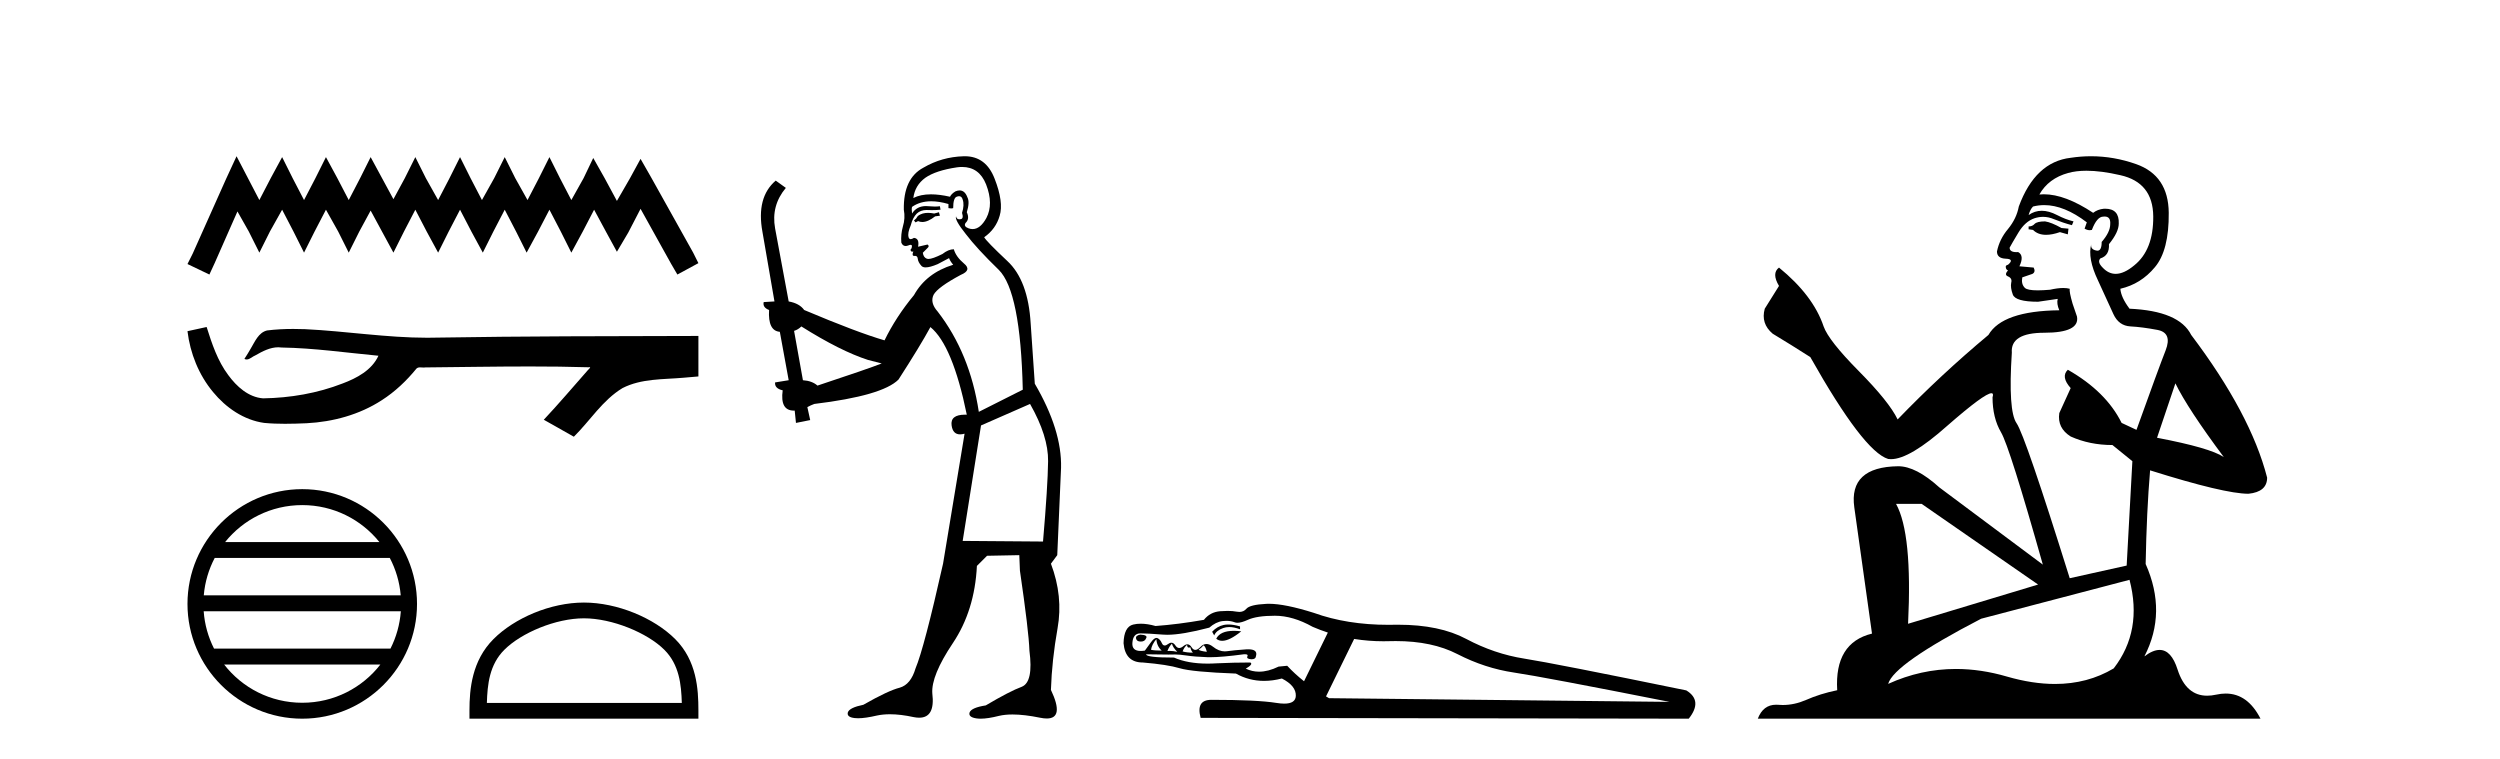 <?xml version='1.0' encoding='UTF-8' standalone='yes'?><svg xmlns='http://www.w3.org/2000/svg' xmlns:xlink='http://www.w3.org/1999/xlink' width='135.0' height='41.0' ><path d='M 12.774 8.437 L 12.206 9.667 L 10.408 13.69 L 10.124 14.258 L 11.307 14.825 L 11.591 14.21 L 12.822 11.418 L 13.437 12.507 L 14.005 13.642 L 14.573 12.507 L 15.235 11.324 L 15.85 12.507 L 16.418 13.642 L 16.986 12.507 L 17.601 11.324 L 18.264 12.507 L 18.832 13.642 L 19.4 12.507 L 20.015 11.371 L 20.63 12.507 L 21.245 13.642 L 21.813 12.507 L 22.428 11.324 L 23.043 12.507 L 23.659 13.642 L 24.227 12.507 L 24.842 11.324 L 25.457 12.507 L 26.072 13.642 L 26.64 12.507 L 27.255 11.324 L 27.87 12.507 L 28.438 13.642 L 29.054 12.507 L 29.669 11.324 L 30.284 12.507 L 30.852 13.642 L 31.467 12.507 L 32.082 11.324 L 32.745 12.554 L 33.313 13.595 L 33.928 12.554 L 34.59 11.276 L 36.247 14.258 L 36.578 14.825 L 37.714 14.21 L 37.43 13.642 L 35.158 9.573 L 34.59 8.579 L 34.022 9.62 L 33.313 10.85 L 32.65 9.62 L 32.035 8.531 L 31.514 9.62 L 30.852 10.803 L 30.237 9.62 L 29.669 8.484 L 29.101 9.62 L 28.486 10.803 L 27.823 9.62 L 27.255 8.484 L 26.687 9.62 L 26.025 10.803 L 25.41 9.62 L 24.842 8.484 L 24.274 9.62 L 23.659 10.803 L 22.996 9.62 L 22.428 8.484 L 21.86 9.62 L 21.245 10.756 L 20.63 9.62 L 20.015 8.484 L 19.447 9.62 L 18.832 10.803 L 18.216 9.62 L 17.601 8.484 L 17.033 9.62 L 16.418 10.803 L 15.803 9.62 L 15.235 8.484 L 14.62 9.62 L 14.005 10.803 L 13.389 9.62 L 12.774 8.437 Z' style='fill:#000000;stroke:none' /><path d='M 11.158 17.657 L 11.135 17.663 C 10.798 17.738 10.461 17.811 10.124 17.884 C 10.268 19.08 10.733 20.242 11.506 21.171 C 12.197 22.014 13.166 22.684 14.262 22.837 C 14.637 22.873 15.013 22.885 15.39 22.885 C 15.779 22.885 16.167 22.872 16.555 22.855 C 17.981 22.781 19.407 22.396 20.612 21.614 C 21.33 21.155 21.954 20.561 22.491 19.902 C 22.546 19.85 22.614 19.838 22.687 19.838 C 22.752 19.838 22.82 19.848 22.886 19.848 C 22.914 19.848 22.941 19.846 22.967 19.841 C 24.845 19.824 26.723 19.789 28.601 19.789 C 29.667 19.789 30.733 19.8 31.799 19.833 C 31.818 19.828 31.832 19.826 31.843 19.826 C 31.94 19.826 31.728 19.988 31.696 20.043 C 30.922 20.921 30.165 21.813 29.365 22.666 C 29.906 22.972 30.447 23.278 30.988 23.583 C 31.869 22.713 32.538 21.607 33.617 20.956 C 34.635 20.435 35.81 20.495 36.918 20.397 C 37.183 20.374 37.449 20.352 37.714 20.328 C 37.714 19.599 37.714 18.87 37.714 18.141 C 33.01 18.153 28.306 18.152 23.603 18.231 C 23.426 18.236 23.25 18.238 23.074 18.238 C 20.866 18.238 18.675 17.881 16.471 17.775 C 16.259 17.768 16.046 17.763 15.834 17.763 C 15.362 17.763 14.89 17.786 14.423 17.844 C 13.958 17.957 13.767 18.446 13.544 18.815 C 13.435 19.008 13.318 19.196 13.197 19.382 C 13.24 19.403 13.281 19.412 13.32 19.412 C 13.491 19.412 13.639 19.246 13.797 19.186 C 14.174 18.971 14.586 18.753 15.027 18.753 C 15.087 18.753 15.148 18.757 15.208 18.766 C 16.959 18.795 18.695 19.046 20.436 19.21 C 20.078 19.99 19.271 20.418 18.504 20.706 C 17.139 21.238 15.67 21.488 14.208 21.511 C 13.413 21.452 12.777 20.87 12.327 20.256 C 11.75 19.488 11.444 18.564 11.158 17.657 Z' style='fill:#000000;stroke:none' /><path d='M 16.321 27.275 C 18.007 27.275 19.508 28.053 20.486 29.27 L 12.157 29.27 C 13.135 28.053 14.636 27.275 16.321 27.275 ZM 21.049 30.13 C 21.371 30.742 21.577 31.424 21.639 32.148 L 11.004 32.148 C 11.066 31.424 11.272 30.742 11.594 30.13 ZM 21.645 33.008 C 21.592 33.73 21.396 34.412 21.085 35.025 L 11.558 35.025 C 11.247 34.412 11.051 33.73 10.999 33.008 ZM 20.54 35.885 C 19.564 37.142 18.038 37.949 16.321 37.949 C 14.605 37.949 13.079 37.142 12.104 35.885 ZM 16.321 26.414 C 12.905 26.414 10.124 29.196 10.124 32.612 C 10.124 36.028 12.905 38.809 16.321 38.809 C 19.738 38.809 22.519 36.028 22.519 32.612 C 22.519 29.196 19.738 26.414 16.321 26.414 Z' style='fill:#000000;stroke:none' /><path d='M 31.532 33.389 C 33.053 33.389 34.956 34.17 35.877 35.091 C 36.683 35.897 36.788 36.966 36.818 37.958 L 26.291 37.958 C 26.321 36.966 26.426 35.897 27.232 35.091 C 28.153 34.17 30.012 33.389 31.532 33.389 ZM 31.532 32.538 C 29.728 32.538 27.787 33.372 26.65 34.509 C 25.483 35.676 25.351 37.212 25.351 38.361 L 25.351 38.809 L 37.714 38.809 L 37.714 38.361 C 37.714 37.212 37.626 35.676 36.459 34.509 C 35.322 33.372 33.336 32.538 31.532 32.538 Z' style='fill:#000000;stroke:none' /><path d='M 50.703 11.461 L 50.447 11.53 Q 50.268 11.495 50.114 11.495 Q 49.96 11.495 49.832 11.53 Q 49.576 11.615 49.525 11.717 Q 49.473 11.82 49.354 11.905 L 49.439 12.008 L 49.576 11.94 Q 49.683 11.988 49.805 11.988 Q 50.108 11.988 50.498 11.683 L 50.755 11.649 L 50.703 11.461 ZM 51.952 9.016 Q 52.875 9.016 53.249 9.958 Q 53.659 11.017 53.266 11.769 Q 52.938 12.37 52.522 12.37 Q 52.418 12.37 52.309 12.332 Q 52.019 12.23 52.138 12.042 Q 52.377 11.82 52.207 11.461 Q 52.377 10.915 52.241 10.658 Q 52.103 10.283 51.819 10.283 Q 51.715 10.283 51.592 10.334 Q 51.37 10.47 51.301 10.624 Q 50.728 10.494 50.271 10.494 Q 49.707 10.494 49.32 10.693 Q 49.405 10.009 49.969 9.599 Q 50.533 9.206 51.677 9.036 Q 51.82 9.016 51.952 9.016 ZM 43.273 17.628 Q 45.391 18.96 46.877 19.438 L 47.612 19.626 Q 46.877 19.917 44.144 20.822 Q 43.854 20.566 43.358 20.532 L 42.88 17.867 Q 43.102 17.799 43.273 17.628 ZM 51.791 10.595 Q 51.936 10.595 51.985 10.778 Q 52.087 11.068 51.95 11.495 Q 52.053 11.82 51.865 11.837 Q 51.833 11.842 51.806 11.842 Q 51.655 11.842 51.626 11.683 L 51.626 11.683 Q 51.54 11.871 52.155 12.64 Q 52.753 13.426 53.932 14.57 Q 55.111 15.732 55.23 21.044 L 52.856 22.24 Q 52.377 19.08 50.635 16.825 Q 50.208 16.347 50.413 15.92 Q 50.635 15.51 51.882 14.843 Q 52.497 14.587 52.053 14.228 Q 51.626 13.87 51.506 13.46 Q 51.216 13.46 50.891 13.716 Q 50.355 13.984 50.134 13.984 Q 50.087 13.984 50.054 13.972 Q 49.866 13.904 49.832 13.648 L 50.088 13.391 Q 50.208 13.289 50.088 13.204 L 49.576 13.323 Q 49.661 12.879 49.354 12.845 Q 49.246 12.914 49.177 12.914 Q 49.092 12.914 49.064 12.811 Q 48.995 12.589 49.183 12.162 Q 49.286 11.752 49.508 11.53 Q 49.713 11.34 50.034 11.34 Q 50.061 11.34 50.088 11.342 Q 50.208 11.347 50.326 11.347 Q 50.561 11.347 50.789 11.325 L 50.755 11.137 Q 50.627 11.154 50.477 11.154 Q 50.328 11.154 50.157 11.137 Q 50.077 11.128 50.003 11.128 Q 49.504 11.128 49.251 11.53 Q 49.217 11.273 49.251 11.171 Q 49.683 10.869 50.287 10.869 Q 50.709 10.869 51.216 11.017 L 51.216 11.239 Q 51.293 11.256 51.357 11.256 Q 51.421 11.256 51.472 11.239 Q 51.472 10.693 51.66 10.624 Q 51.733 10.595 51.791 10.595 ZM 55.623 21.813 Q 56.614 23.555 56.597 24.905 Q 56.58 26.254 56.323 29.243 L 51.985 29.209 L 52.975 22.974 L 55.623 21.813 ZM 52.099 8.437 Q 52.068 8.437 52.036 8.438 Q 50.857 8.472 49.866 9.053 Q 48.773 9.633 48.807 11.325 Q 48.893 11.786 48.756 12.23 Q 48.636 12.657 48.671 13.101 Q 48.744 13.284 48.904 13.284 Q 48.968 13.284 49.046 13.255 Q 49.126 13.22 49.174 13.22 Q 49.29 13.22 49.217 13.426 Q 49.149 13.46 49.183 13.545 Q 49.206 13.591 49.259 13.591 Q 49.286 13.591 49.32 13.579 L 49.32 13.579 Q 49.224 13.82 49.368 13.82 Q 49.377 13.82 49.388 13.819 Q 49.402 13.817 49.415 13.817 Q 49.543 13.817 49.559 13.972 Q 49.576 14.16 49.764 14.365 Q 49.838 14.439 49.988 14.439 Q 50.22 14.439 50.635 14.263 L 51.25 13.938 Q 51.301 14.092 51.472 14.297 Q 50.02 14.741 49.354 15.937 Q 48.38 17.115 47.765 18.379 Q 46.296 17.952 43.426 16.74 Q 43.17 16.381 42.589 16.278 L 41.855 12.332 Q 41.633 11.102 42.436 10.146 L 41.889 9.753 Q 40.83 10.658 41.172 12.52 L 41.821 16.278 L 41.24 16.312 Q 41.172 16.603 41.53 16.74 Q 41.462 17.867 42.111 17.918 L 42.589 20.532 Q 42.214 20.6 41.855 20.651 Q 41.821 20.976 42.265 21.078 Q 42.116 22.173 42.868 22.173 Q 42.89 22.173 42.914 22.172 L 42.982 22.838 L 43.751 22.684 L 43.597 21.984 Q 43.785 21.881 43.973 21.813 Q 47.646 21.369 48.517 20.498 Q 49.696 18.67 50.242 17.662 Q 51.438 18.636 52.207 22.394 Q 52.159 22.392 52.114 22.392 Q 51.306 22.392 51.387 22.974 Q 51.453 23.456 51.845 23.456 Q 51.953 23.456 52.087 23.419 L 52.087 23.419 L 50.925 30.439 Q 49.901 35 49.439 36.093 Q 49.183 36.964 48.585 37.135 Q 47.97 37.289 46.621 38.058 Q 45.869 38.211 45.784 38.468 Q 45.715 38.724 46.143 38.775 Q 46.23 38.786 46.336 38.786 Q 46.725 38.786 47.355 38.639 Q 47.676 38.57 48.058 38.57 Q 48.63 38.57 49.337 38.724 Q 49.499 38.756 49.636 38.756 Q 50.507 38.756 50.345 37.443 Q 50.276 36.486 51.455 34.727 Q 52.634 32.967 52.753 30.559 L 53.3 30.012 L 55.042 29.978 L 55.076 30.815 Q 55.555 34.095 55.589 35.137 Q 55.811 36.828 55.179 37.084 Q 54.53 37.323 53.231 38.092 Q 52.463 38.211 52.36 38.468 Q 52.275 38.724 52.719 38.792 Q 52.826 38.809 52.956 38.809 Q 53.347 38.809 53.949 38.656 Q 54.264 38.582 54.675 38.582 Q 55.309 38.582 56.17 38.758 Q 56.37 38.799 56.525 38.799 Q 57.485 38.799 56.75 37.255 Q 56.802 35.649 57.109 33.924 Q 57.417 32.199 56.75 30.439 L 57.092 29.978 L 57.297 25.263 Q 57.348 23.231 55.879 20.72 Q 55.811 19.797 55.657 17.474 Q 55.52 15.134 54.393 14.092 Q 53.266 13.033 53.146 12.811 Q 53.778 12.367 53.983 11.649 Q 54.205 10.915 53.71 9.651 Q 53.244 8.437 52.099 8.437 Z' style='fill:#000000;stroke:none' /><path d='M 66.332 33.723 C 66.326 33.723 66.32 33.723 66.314 33.723 C 66.229 33.724 66.15 33.732 66.076 33.748 C 65.84 33.8 65.633 33.922 65.456 34.114 L 65.567 34.313 C 65.64 34.136 65.802 34.003 66.053 33.914 C 66.154 33.879 66.262 33.861 66.379 33.861 C 66.554 33.861 66.749 33.901 66.962 33.981 L 66.962 33.826 C 66.725 33.757 66.515 33.723 66.332 33.723 ZM 66.627 34.065 C 66.135 34.065 65.819 34.207 65.677 34.49 C 65.767 34.566 65.874 34.604 65.999 34.604 C 66.263 34.604 66.606 34.433 67.028 34.092 C 66.893 34.075 66.766 34.066 66.65 34.065 C 66.642 34.065 66.634 34.065 66.627 34.065 ZM 61.58 34.269 C 61.403 34.298 61.325 34.369 61.347 34.479 C 61.369 34.59 61.454 34.645 61.602 34.645 C 61.749 34.645 61.845 34.586 61.889 34.468 C 61.963 34.35 61.86 34.284 61.58 34.269 ZM 62.444 34.512 C 62.458 34.763 62.554 34.97 62.731 35.133 C 62.466 35.133 62.273 35.118 62.155 35.088 C 62.185 34.896 62.281 34.704 62.444 34.512 ZM 63.285 34.756 C 63.314 34.889 63.411 35.036 63.573 35.199 C 63.429 35.166 63.293 35.149 63.166 35.149 C 63.124 35.149 63.082 35.151 63.041 35.155 C 63.101 34.992 63.182 34.86 63.285 34.756 ZM 64.991 34.845 C 65.064 34.889 65.123 35.007 65.168 35.199 C 64.932 35.169 64.784 35.133 64.725 35.088 C 64.828 35.015 64.917 34.934 64.991 34.845 ZM 64.104 34.823 C 64.104 34.922 64.138 34.972 64.204 34.972 C 64.226 34.972 64.252 34.967 64.282 34.955 C 64.296 35.059 64.341 35.155 64.415 35.243 C 64.193 35.243 64.009 35.221 63.861 35.177 C 63.92 35.015 64.001 34.896 64.104 34.823 ZM 68.844 33.25 C 69.494 33.25 70.173 33.45 70.882 33.848 C 71.153 33.965 71.427 34.068 71.704 34.159 L 70.418 36.788 C 70.081 36.52 69.778 36.242 69.509 35.952 L 69.044 35.996 C 68.669 36.18 68.318 36.271 67.99 36.271 C 67.736 36.271 67.497 36.216 67.272 36.107 C 67.552 35.945 67.634 35.834 67.516 35.775 C 66.925 35.775 66.32 35.79 65.699 35.819 C 65.53 35.83 65.367 35.835 65.208 35.835 C 64.495 35.835 63.891 35.727 63.396 35.509 C 62.392 35.509 61.889 35.45 61.889 35.332 L 61.889 35.332 C 62.433 35.342 62.835 35.347 63.094 35.347 C 63.222 35.347 63.315 35.345 63.374 35.343 C 63.399 35.342 63.425 35.341 63.453 35.341 C 63.619 35.341 63.829 35.361 64.082 35.399 C 64.378 35.443 64.743 35.472 65.179 35.487 C 65.227 35.489 65.278 35.49 65.332 35.49 C 65.764 35.49 66.373 35.437 67.161 35.332 C 67.186 35.33 67.209 35.329 67.23 35.329 C 67.355 35.329 67.398 35.367 67.36 35.443 C 67.316 35.531 67.379 35.583 67.549 35.598 C 67.566 35.599 67.582 35.6 67.597 35.6 C 67.736 35.6 67.812 35.54 67.825 35.42 C 67.892 35.181 67.752 35.062 67.406 35.062 C 67.367 35.062 67.326 35.063 67.283 35.066 C 66.847 35.096 66.504 35.129 66.253 35.166 C 66.214 35.172 66.175 35.174 66.135 35.174 C 65.923 35.174 65.712 35.091 65.5 34.922 C 65.377 34.825 65.26 34.776 65.149 34.776 C 65.034 34.776 64.926 34.828 64.825 34.934 C 64.721 35.041 64.629 35.094 64.547 35.094 C 64.472 35.094 64.405 35.048 64.348 34.955 C 64.282 34.847 64.205 34.793 64.12 34.793 C 64.054 34.793 63.982 34.825 63.905 34.889 C 63.823 34.958 63.748 34.992 63.68 34.992 C 63.601 34.992 63.533 34.947 63.473 34.856 C 63.408 34.756 63.335 34.706 63.254 34.706 C 63.198 34.706 63.138 34.73 63.075 34.778 C 63.006 34.831 62.946 34.857 62.894 34.857 C 62.83 34.857 62.779 34.816 62.743 34.734 C 62.676 34.586 62.595 34.494 62.499 34.457 C 62.482 34.451 62.466 34.448 62.449 34.448 C 62.364 34.448 62.266 34.525 62.155 34.678 C 62.022 34.863 61.912 35.015 61.823 35.133 C 61.74 35.146 61.665 35.152 61.598 35.152 C 61.279 35.152 61.13 35.009 61.148 34.723 C 61.17 34.376 61.314 34.202 61.58 34.202 C 61.846 34.202 62.252 34.225 62.798 34.269 C 62.869 34.275 62.946 34.278 63.027 34.278 C 63.567 34.278 64.325 34.149 65.301 33.893 C 65.537 33.686 65.777 33.568 66.02 33.538 C 66.09 33.53 66.158 33.525 66.224 33.525 C 66.387 33.525 66.537 33.552 66.674 33.604 C 66.716 33.621 66.765 33.63 66.822 33.63 C 66.964 33.63 67.151 33.577 67.383 33.471 C 67.708 33.324 68.195 33.25 68.844 33.25 ZM 73.124 34.503 C 73.64 34.586 74.167 34.628 74.706 34.628 C 74.812 34.628 74.917 34.627 75.024 34.623 C 75.141 34.62 75.256 34.618 75.37 34.618 C 76.68 34.618 77.79 34.852 78.7 35.321 C 79.69 35.831 80.709 36.163 81.757 36.318 C 82.805 36.473 85.604 37.001 90.151 37.901 L 71.768 37.702 C 71.713 37.67 71.659 37.638 71.605 37.606 L 73.124 34.503 ZM 68.52 32.604 C 68.511 32.604 68.502 32.604 68.493 32.604 C 68.454 32.605 68.416 32.606 68.379 32.608 C 67.789 32.637 67.43 32.726 67.305 32.873 C 67.208 32.987 67.081 33.044 66.923 33.044 C 66.876 33.044 66.826 33.039 66.774 33.029 C 66.636 33.002 66.474 32.989 66.288 32.989 C 66.165 32.989 66.031 32.995 65.887 33.006 C 65.526 33.036 65.234 33.191 65.012 33.471 C 64.082 33.634 63.211 33.745 62.399 33.804 C 62.106 33.721 61.839 33.68 61.599 33.68 C 61.454 33.68 61.318 33.695 61.192 33.726 C 60.86 33.807 60.686 34.143 60.672 34.734 C 60.731 35.428 61.078 35.775 61.713 35.775 C 62.599 35.849 63.263 35.952 63.706 36.085 C 64.149 36.218 65.16 36.314 66.74 36.373 C 67.21 36.636 67.716 36.768 68.257 36.768 C 68.567 36.768 68.888 36.725 69.221 36.639 C 69.738 36.904 69.989 37.218 69.974 37.58 C 69.963 37.857 69.754 37.996 69.349 37.996 C 69.225 37.996 69.083 37.983 68.922 37.957 C 68.235 37.846 67.065 37.791 65.411 37.791 C 64.85 37.791 64.658 38.115 64.835 38.765 L 91.192 38.809 C 91.709 38.16 91.665 37.65 91.059 37.281 C 86.305 36.306 83.389 35.734 82.311 35.565 C 81.233 35.395 80.188 35.041 79.176 34.502 C 78.218 33.991 76.993 33.735 75.503 33.735 C 75.422 33.735 75.34 33.736 75.256 33.737 C 75.159 33.739 75.063 33.74 74.967 33.74 C 73.481 33.74 72.141 33.525 70.948 33.095 C 69.912 32.768 69.103 32.604 68.52 32.604 Z' style='fill:#000000;stroke:none' /><path d='M 110.433 11.955 Q 110.006 11.955 109.869 12.091 Q 109.75 12.228 109.545 12.228 L 109.545 12.382 L 109.784 12.416 Q 110.049 12.681 110.488 12.681 Q 110.814 12.681 111.236 12.535 L 111.663 12.655 L 111.697 12.348 L 111.321 12.313 Q 110.775 12.006 110.433 11.955 ZM 112.67 9.22 Q 113.459 9.22 114.499 9.46 Q 116.258 9.853 116.275 11.681 Q 116.292 13.492 115.25 14.329 Q 114.699 14.788 114.247 14.788 Q 113.858 14.788 113.542 14.449 Q 113.235 14.141 113.422 13.953 Q 113.918 13.8 113.884 13.185 Q 114.413 12.535 114.413 12.074 Q 114.446 11.27 113.675 11.27 Q 113.643 11.27 113.61 11.271 Q 113.269 11.305 113.03 11.493 Q 111.518 10.491 110.369 10.491 Q 110.245 10.491 110.125 10.503 L 110.125 10.503 Q 110.621 9.631 111.68 9.341 Q 112.112 9.22 112.67 9.22 ZM 117.471 20.701 Q 118.137 22.068 120.085 24.682 Q 119.35 24.186 116.48 23.639 L 117.471 20.701 ZM 110.388 11.076 Q 111.465 11.076 112.688 12.006 L 112.568 12.348 Q 112.712 12.431 112.847 12.431 Q 112.905 12.431 112.961 12.416 Q 113.235 11.698 113.576 11.698 Q 113.617 11.693 113.654 11.693 Q 113.983 11.693 113.952 12.108 Q 113.952 12.535 113.491 13.065 Q 113.491 13.538 113.261 13.538 Q 113.225 13.538 113.183 13.526 Q 112.876 13.458 112.927 13.185 L 112.927 13.185 Q 112.722 13.953 113.286 15.132 Q 113.832 16.328 114.123 16.96 Q 114.413 17.592 115.045 17.626 Q 115.677 17.66 116.497 17.814 Q 117.317 17.968 116.942 18.925 Q 116.566 19.881 115.37 23.212 L 114.567 22.837 Q 113.73 21.145 111.663 19.967 L 111.663 19.967 Q 111.27 20.342 111.817 20.957 L 111.202 22.307 Q 111.082 23.11 111.817 23.571 Q 112.842 24.032 114.072 24.032 L 115.148 24.904 L 114.84 30.541 L 111.765 31.224 Q 109.357 23.52 108.895 22.854 Q 108.434 22.187 108.639 19.044 Q 108.554 17.968 110.399 17.968 Q 112.312 17.968 112.158 17.097 L 111.919 16.396 Q 111.731 15.747 111.765 15.593 Q 111.615 15.552 111.416 15.552 Q 111.116 15.552 110.706 15.645 Q 110.319 15.679 110.038 15.679 Q 109.476 15.679 109.34 15.542 Q 109.135 15.337 109.203 14.978 L 109.75 14.79 Q 109.938 14.688 109.818 14.449 L 109.049 14.38 Q 109.323 13.8 108.981 13.612 Q 108.93 13.615 108.884 13.615 Q 108.52 13.615 108.52 13.373 Q 108.639 13.15 108.998 12.553 Q 109.357 11.955 109.869 11.784 Q 110.099 11.71 110.326 11.71 Q 110.622 11.71 110.911 11.835 Q 111.424 12.04 111.885 12.16 L 111.97 11.955 Q 111.543 11.852 111.082 11.613 Q 110.638 11.382 110.254 11.382 Q 109.869 11.382 109.545 11.613 Q 109.63 11.305 109.784 11.152 Q 110.08 11.076 110.388 11.076 ZM 103.77 27.21 L 110.057 31.566 L 103.036 33.684 Q 103.275 28.816 102.387 27.21 ZM 114.994 31.31 Q 115.712 34.06 114.14 36.093 Q 112.732 36.934 110.97 36.934 Q 109.76 36.934 108.383 36.537 Q 106.972 36.124 105.62 36.124 Q 103.732 36.124 101.96 36.93 Q 102.267 35.854 106.982 33.411 L 114.994 31.31 ZM 112.916 8.437 Q 112.369 8.437 111.817 8.521 Q 109.903 8.743 109.015 11.152 Q 108.895 11.801 108.434 12.365 Q 107.973 12.911 107.836 13.578 Q 107.836 13.953 108.315 13.97 Q 108.793 13.988 108.434 14.295 Q 108.28 14.329 108.315 14.449 Q 108.332 14.568 108.434 14.603 Q 108.212 14.842 108.434 14.927 Q 108.673 15.03 108.605 15.269 Q 108.554 15.525 108.69 15.901 Q 108.827 16.294 110.057 16.294 L 111.116 16.14 L 111.116 16.14 Q 111.048 16.396 111.202 16.755 Q 108.127 16.789 107.375 18.087 Q 104.795 20.24 102.472 22.649 Q 102.011 21.692 100.371 20.035 Q 98.748 18.395 98.475 17.626 Q 97.911 15.952 96.066 14.449 Q 95.656 14.756 96.066 15.44 L 95.297 16.67 Q 95.075 17.472 95.724 18.019 Q 96.715 18.617 97.757 19.283 Q 100.627 24.374 101.96 24.784 Q 102.033 24.795 102.113 24.795 Q 103.128 24.795 105.154 22.99 Q 107.162 21.235 107.537 21.235 Q 107.668 21.235 107.597 21.453 Q 107.597 22.563 108.058 23.349 Q 108.52 24.135 110.313 30.49 L 104.727 26.322 Q 103.463 25.177 102.506 25.177 Q 99.824 25.211 100.132 27.398 L 101.088 34.214 Q 99.056 34.709 99.209 37.272 Q 98.287 37.46 97.518 37.801 Q 96.897 38.07 96.265 38.07 Q 96.131 38.07 95.998 38.058 Q 95.952 38.055 95.907 38.055 Q 95.21 38.055 94.921 38.809 L 122.067 38.809 Q 121.374 37.452 120.19 37.452 Q 119.943 37.452 119.675 37.511 Q 119.416 37.568 119.186 37.568 Q 118.046 37.568 117.591 36.161 Q 117.254 35.096 116.619 35.096 Q 116.257 35.096 115.797 35.444 Q 117.027 33.069 115.865 30.456 Q 115.917 27.62 116.105 25.399 Q 120.119 26.663 121.417 26.663 Q 122.425 26.561 122.425 25.792 Q 121.537 22.341 118.325 18.087 Q 117.676 16.789 114.994 16.67 Q 114.533 16.055 114.499 15.593 Q 115.609 15.337 116.361 14.432 Q 117.13 13.526 117.112 11.493 Q 117.095 9.478 115.353 8.863 Q 114.147 8.437 112.916 8.437 Z' style='fill:#000000;stroke:none' /></svg>